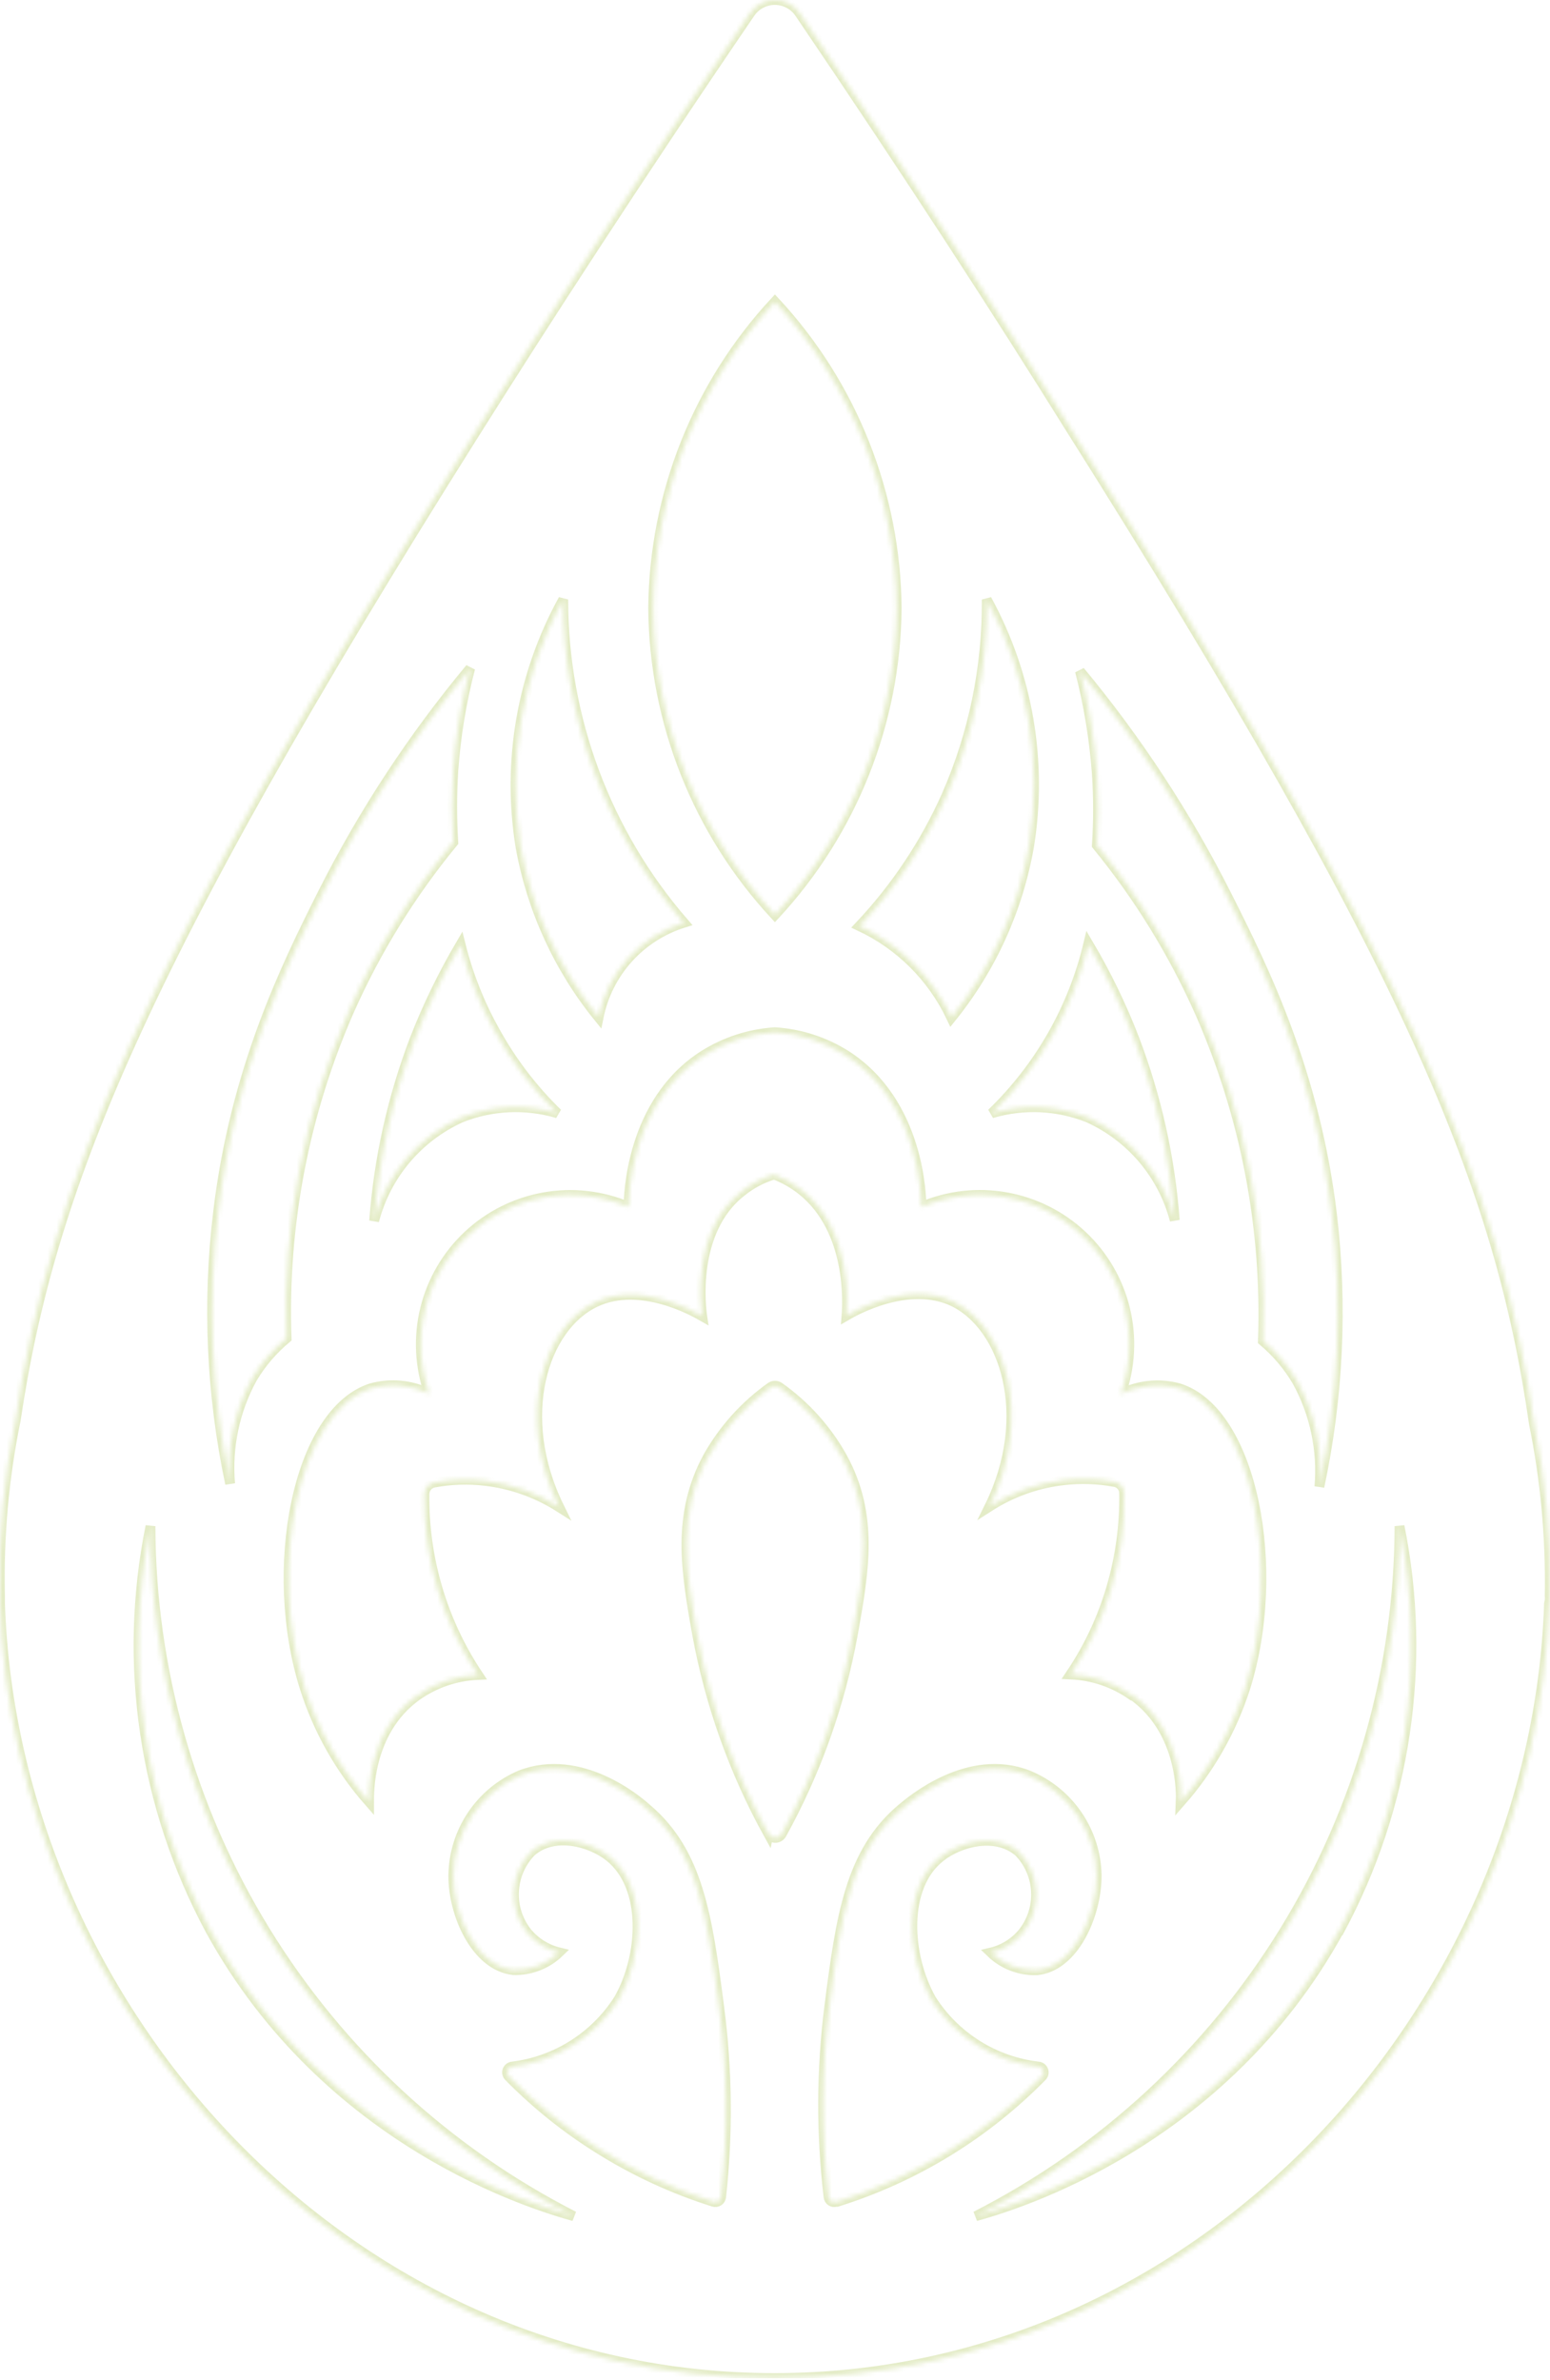 <?xml version="1.0" encoding="UTF-8"?> <svg xmlns="http://www.w3.org/2000/svg" width="342" height="525" viewBox="0 0 342 525" fill="none"><g clip-path="url(#clip0_523_2)"><mask id="path-1-inside-1_523_2" fill="white"><path d="M341.931 351.92C342.157 339.209 340.99 326.512 338.45 314.055C330.933 261.852 311.757 214.243 235.889 94.036C221.098 70.267 201.017 39.154 176.412 2.89C175.809 2 174.998 1.271 174.048 0.767C173.099 0.263 172.04 0 170.965 0C169.891 0 168.832 0.263 167.883 0.767C166.933 1.271 166.122 2 165.519 2.89C140.113 40.163 119.545 72.076 104.406 96.124C30.208 214.069 10.998 262.826 3.48 313.22C0.871 325.937 -0.296 338.907 0 351.885C0 352.511 0 353.138 0 353.73C2.993 442.753 75.938 524.608 170.878 524.608C265.818 524.608 338.798 442.753 341.791 353.73C341.965 353.207 341.965 352.581 341.931 351.92ZM270.726 197.607C279.043 214.069 290.145 236.655 293.904 267.977C296.26 287.995 295.32 308.263 291.12 327.976C291.819 319.897 290.099 311.792 286.178 304.693C284.193 301.331 281.651 298.33 278.66 295.819C279.546 270.925 274.786 246.154 264.74 223.361C258.844 210.106 251.201 197.699 242.014 186.471C242.358 181.221 242.358 175.955 242.014 170.705C241.453 163.057 240.207 155.475 238.29 148.049C250.938 163.291 261.819 179.917 270.726 197.607ZM249.844 374.054C245.843 371.215 241.104 369.595 236.202 369.39C240.155 363.531 243.183 357.099 245.181 350.319C247.18 343.542 248.142 336.502 248.035 329.438C248.043 328.84 247.837 328.258 247.454 327.799C247.071 327.339 246.536 327.032 245.946 326.932C242.229 326.236 238.427 326.107 234.671 326.549C228.845 327.208 223.249 329.197 218.314 332.361C228.128 312.454 221.794 292.652 210.309 287.118C200.46 282.49 188.627 289.137 186.783 290.216C186.992 287.571 187.931 271.388 176.934 262.583C175.086 261.111 173.019 259.937 170.809 259.103C168.167 259.888 165.707 261.19 163.57 262.931C152.468 271.631 154.695 288.719 154.939 290.355C153.06 289.276 141.262 282.629 131.413 287.258C119.824 292.687 113.559 312.489 123.408 332.5C118.465 329.352 112.873 327.364 107.051 326.688C103.295 326.244 99.493 326.373 95.775 327.071C95.185 327.176 94.65 327.484 94.263 327.942C93.875 328.399 93.659 328.977 93.653 329.577C93.474 343.773 97.599 357.69 105.485 369.495C100.594 369.702 95.868 371.322 91.878 374.158C80.95 382.093 81.437 396.153 81.437 397.511C75.017 390.207 70.182 381.651 67.238 372.383C58.99 346.317 65.532 311.584 81.855 306.259C86.136 305.067 90.706 305.488 94.697 307.443C92.592 301.416 92.282 294.908 93.806 288.709C95.33 282.51 98.621 276.886 103.28 272.522C107.939 268.158 113.765 265.241 120.051 264.125C126.336 263.01 132.81 263.743 138.686 266.237C138.686 264.184 139.034 243.129 155.287 232.792C160.013 229.815 165.409 228.068 170.983 227.711C176.558 228.063 181.955 229.81 186.679 232.792C202.931 243.233 203.314 264.114 203.314 266.237C209.197 263.734 215.682 262.996 221.977 264.113C228.272 265.23 234.107 268.154 238.769 272.529C243.432 276.904 246.721 282.541 248.237 288.752C249.752 294.964 249.428 301.482 247.304 307.512C251.286 305.534 255.856 305.088 260.146 306.259C276.433 311.445 283.011 346.177 274.763 372.383C271.79 381.636 266.945 390.177 260.529 397.476C260.598 396.049 261.016 381.989 250.018 374.054H249.844ZM240.135 208.222C244.083 214.89 247.471 221.874 250.262 229.103C255.173 241.963 258.186 255.468 259.206 269.195C257.911 264.243 255.527 259.642 252.228 255.728C248.928 251.815 244.797 248.687 240.135 246.574C233.335 243.858 225.819 243.515 218.801 245.599C229.339 235.436 236.743 222.465 240.135 208.222ZM217.722 132.249C226.814 148.87 230.096 168.051 227.049 186.749C224.629 200.582 218.738 213.575 209.926 224.509C205.731 215.607 198.553 208.454 189.637 204.289C197.601 195.854 204.084 186.136 208.813 175.543C214.811 161.904 217.847 147.148 217.722 132.249ZM170.983 66.543C188.091 84.965 197.676 109.128 197.85 134.268C197.628 159.357 188.047 183.459 170.983 201.853C153.889 183.422 144.306 159.265 144.116 134.128C144.337 109.039 153.919 84.937 170.983 66.543ZM124.278 132.249C124.267 158.451 133.722 183.775 150.902 203.559C146.175 205.023 141.931 207.735 138.617 211.41C135.303 215.086 133.043 219.587 132.074 224.44C123.247 213.556 117.32 200.613 114.847 186.819C111.796 168.086 115.117 148.871 124.278 132.249ZM109.105 227.294C112.805 234.056 117.498 240.227 123.026 245.599C116.007 243.515 108.491 243.858 101.692 246.574C97.005 248.699 92.854 251.847 89.542 255.785C86.23 259.723 83.841 264.353 82.551 269.334C83.571 255.607 86.584 242.102 91.495 229.243C94.314 222.026 97.701 215.043 101.622 208.361C103.27 214.975 105.786 221.341 109.105 227.294ZM48.131 267.316C51.89 235.994 62.992 213.373 71.275 196.911C80.192 179.24 91.085 162.638 103.745 147.423C101.805 154.843 100.559 162.428 100.021 170.079C99.695 175.317 99.695 180.571 100.021 185.809C90.771 197.032 83.08 209.452 77.156 222.735C67.107 245.539 62.348 270.322 63.236 295.227C60.238 297.713 57.684 300.691 55.684 304.032C51.784 311.138 50.077 319.24 50.776 327.315C46.602 307.597 45.709 287.325 48.131 267.316ZM46.426 425.839C31.744 398.574 27.065 367.03 33.201 336.677C33.268 368.186 42.022 399.066 58.502 425.923C74.982 452.779 98.548 474.57 126.61 488.901C118.084 486.534 72.249 472.927 46.426 425.839ZM159.115 484.655C159.093 484.844 159.03 485.025 158.93 485.187C158.829 485.348 158.694 485.486 158.535 485.589C158.375 485.692 158.194 485.758 158.006 485.783C157.818 485.809 157.626 485.792 157.445 485.734C148.586 482.945 140.119 479.039 132.248 474.11C124.963 469.577 118.246 464.191 112.237 458.066C112.076 457.898 111.963 457.69 111.911 457.464C111.859 457.237 111.869 457.001 111.941 456.779C112.012 456.558 112.142 456.36 112.317 456.207C112.491 456.054 112.704 455.951 112.933 455.908C117.725 455.333 122.329 453.698 126.41 451.122C130.492 448.545 133.948 445.092 136.529 441.013C141.958 431.443 142.793 416.408 134.58 409.691C130.299 406.211 122.155 404.088 117.179 408.543C114.888 410.916 113.546 414.046 113.405 417.342C113.264 420.637 114.334 423.87 116.413 426.431C118.222 428.559 120.659 430.058 123.374 430.712C122.037 432.002 120.455 433.012 118.721 433.681C116.988 434.351 115.138 434.666 113.281 434.61C105.068 433.739 99.952 422.359 100.021 413.728C100.077 408.998 101.508 404.386 104.141 400.455C106.773 396.525 110.494 393.446 114.847 391.594C128.072 386.513 140.67 397.128 142.689 398.972C154.069 408.578 156.088 422.707 158.663 442.579C160.51 456.535 160.662 470.663 159.115 484.655ZM169.556 404.61C161.961 390.872 156.649 375.992 153.825 360.551C151.285 346.386 149.301 334.171 156.157 321.468C159.593 315.338 164.348 310.049 170.078 305.981C170.35 305.796 170.671 305.696 171 305.696C171.329 305.696 171.651 305.796 171.922 305.981C177.663 310.037 182.42 315.329 185.843 321.468C192.804 334.171 190.716 346.386 188.175 360.551C185.367 375.991 180.066 390.872 172.479 404.61C172.333 404.876 172.115 405.095 171.849 405.241C171.584 405.388 171.283 405.456 170.98 405.437C170.677 405.419 170.386 405.315 170.14 405.138C169.894 404.961 169.704 404.717 169.591 404.436L169.556 404.61ZM184.451 485.734C184.272 485.792 184.082 485.809 183.896 485.784C183.709 485.759 183.531 485.692 183.373 485.588C183.216 485.485 183.085 485.347 182.988 485.185C182.891 485.024 182.832 484.842 182.815 484.655C181.159 470.675 181.217 456.545 182.99 442.579C185.53 422.707 187.549 408.578 198.964 398.972C201.156 397.128 213.72 386.513 226.805 391.594C231.229 393.395 235.026 396.456 237.724 400.398C240.422 404.34 241.902 408.987 241.979 413.763C241.979 422.533 236.933 433.914 228.754 434.644C226.891 434.706 225.035 434.392 223.295 433.723C221.555 433.053 219.968 432.041 218.627 430.747C221.348 430.108 223.79 428.607 225.587 426.466C227.666 423.905 228.737 420.672 228.595 417.377C228.454 414.081 227.112 410.951 224.822 408.578C219.706 404.123 211.597 406.35 207.421 409.726C199.172 416.269 200.008 431.303 205.472 441.048C208.067 445.141 211.545 448.6 215.653 451.172C219.76 453.743 224.392 455.362 229.207 455.908C229.438 455.945 229.655 456.045 229.834 456.196C230.013 456.348 230.148 456.545 230.223 456.767C230.298 456.989 230.311 457.227 230.261 457.456C230.211 457.685 230.099 457.896 229.937 458.066C217.367 470.876 201.825 480.38 184.695 485.734H184.451ZM295.505 425.839C269.681 472.927 223.847 486.534 215.286 488.901C243.36 474.575 266.941 452.788 283.439 425.933C299.936 399.077 308.711 368.194 308.799 336.677C314.917 367.03 310.24 398.568 295.574 425.839H295.505Z"></path></mask><path d="M341.931 351.92C342.157 339.209 340.99 326.512 338.45 314.055C330.933 261.852 311.757 214.243 235.889 94.036C221.098 70.267 201.017 39.154 176.412 2.89C175.809 2 174.998 1.271 174.048 0.767C173.099 0.263 172.04 0 170.965 0C169.891 0 168.832 0.263 167.883 0.767C166.933 1.271 166.122 2 165.519 2.89C140.113 40.163 119.545 72.076 104.406 96.124C30.208 214.069 10.998 262.826 3.48 313.22C0.871 325.937 -0.296 338.907 0 351.885C0 352.511 0 353.138 0 353.73C2.993 442.753 75.938 524.608 170.878 524.608C265.818 524.608 338.798 442.753 341.791 353.73C341.965 353.207 341.965 352.581 341.931 351.92ZM270.726 197.607C279.043 214.069 290.145 236.655 293.904 267.977C296.26 287.995 295.32 308.263 291.12 327.976C291.819 319.897 290.099 311.792 286.178 304.693C284.193 301.331 281.651 298.33 278.66 295.819C279.546 270.925 274.786 246.154 264.74 223.361C258.844 210.106 251.201 197.699 242.014 186.471C242.358 181.221 242.358 175.955 242.014 170.705C241.453 163.057 240.207 155.475 238.29 148.049C250.938 163.291 261.819 179.917 270.726 197.607ZM249.844 374.054C245.843 371.215 241.104 369.595 236.202 369.39C240.155 363.531 243.183 357.099 245.181 350.319C247.18 343.542 248.142 336.502 248.035 329.438C248.043 328.84 247.837 328.258 247.454 327.799C247.071 327.339 246.536 327.032 245.946 326.932C242.229 326.236 238.427 326.107 234.671 326.549C228.845 327.208 223.249 329.197 218.314 332.361C228.128 312.454 221.794 292.652 210.309 287.118C200.46 282.49 188.627 289.137 186.783 290.216C186.992 287.571 187.931 271.388 176.934 262.583C175.086 261.111 173.019 259.937 170.809 259.103C168.167 259.888 165.707 261.19 163.57 262.931C152.468 271.631 154.695 288.719 154.939 290.355C153.06 289.276 141.262 282.629 131.413 287.258C119.824 292.687 113.559 312.489 123.408 332.5C118.465 329.352 112.873 327.364 107.051 326.688C103.295 326.244 99.493 326.373 95.775 327.071C95.185 327.176 94.65 327.484 94.263 327.942C93.875 328.399 93.659 328.977 93.653 329.577C93.474 343.773 97.599 357.69 105.485 369.495C100.594 369.702 95.868 371.322 91.878 374.158C80.95 382.093 81.437 396.153 81.437 397.511C75.017 390.207 70.182 381.651 67.238 372.383C58.99 346.317 65.532 311.584 81.855 306.259C86.136 305.067 90.706 305.488 94.697 307.443C92.592 301.416 92.282 294.908 93.806 288.709C95.33 282.51 98.621 276.886 103.28 272.522C107.939 268.158 113.765 265.241 120.051 264.125C126.336 263.01 132.81 263.743 138.686 266.237C138.686 264.184 139.034 243.129 155.287 232.792C160.013 229.815 165.409 228.068 170.983 227.711C176.558 228.063 181.955 229.81 186.679 232.792C202.931 243.233 203.314 264.114 203.314 266.237C209.197 263.734 215.682 262.996 221.977 264.113C228.272 265.23 234.107 268.154 238.769 272.529C243.432 276.904 246.721 282.541 248.237 288.752C249.752 294.964 249.428 301.482 247.304 307.512C251.286 305.534 255.856 305.088 260.146 306.259C276.433 311.445 283.011 346.177 274.763 372.383C271.79 381.636 266.945 390.177 260.529 397.476C260.598 396.049 261.016 381.989 250.018 374.054H249.844ZM240.135 208.222C244.083 214.89 247.471 221.874 250.262 229.103C255.173 241.963 258.186 255.468 259.206 269.195C257.911 264.243 255.527 259.642 252.228 255.728C248.928 251.815 244.797 248.687 240.135 246.574C233.335 243.858 225.819 243.515 218.801 245.599C229.339 235.436 236.743 222.465 240.135 208.222ZM217.722 132.249C226.814 148.87 230.096 168.051 227.049 186.749C224.629 200.582 218.738 213.575 209.926 224.509C205.731 215.607 198.553 208.454 189.637 204.289C197.601 195.854 204.084 186.136 208.813 175.543C214.811 161.904 217.847 147.148 217.722 132.249ZM170.983 66.543C188.091 84.965 197.676 109.128 197.85 134.268C197.628 159.357 188.047 183.459 170.983 201.853C153.889 183.422 144.306 159.265 144.116 134.128C144.337 109.039 153.919 84.937 170.983 66.543ZM124.278 132.249C124.267 158.451 133.722 183.775 150.902 203.559C146.175 205.023 141.931 207.735 138.617 211.41C135.303 215.086 133.043 219.587 132.074 224.44C123.247 213.556 117.32 200.613 114.847 186.819C111.796 168.086 115.117 148.871 124.278 132.249ZM109.105 227.294C112.805 234.056 117.498 240.227 123.026 245.599C116.007 243.515 108.491 243.858 101.692 246.574C97.005 248.699 92.854 251.847 89.542 255.785C86.23 259.723 83.841 264.353 82.551 269.334C83.571 255.607 86.584 242.102 91.495 229.243C94.314 222.026 97.701 215.043 101.622 208.361C103.27 214.975 105.786 221.341 109.105 227.294ZM48.131 267.316C51.89 235.994 62.992 213.373 71.275 196.911C80.192 179.24 91.085 162.638 103.745 147.423C101.805 154.843 100.559 162.428 100.021 170.079C99.695 175.317 99.695 180.571 100.021 185.809C90.771 197.032 83.08 209.452 77.156 222.735C67.107 245.539 62.348 270.322 63.236 295.227C60.238 297.713 57.684 300.691 55.684 304.032C51.784 311.138 50.077 319.24 50.776 327.315C46.602 307.597 45.709 287.325 48.131 267.316ZM46.426 425.839C31.744 398.574 27.065 367.03 33.201 336.677C33.268 368.186 42.022 399.066 58.502 425.923C74.982 452.779 98.548 474.57 126.61 488.901C118.084 486.534 72.249 472.927 46.426 425.839ZM159.115 484.655C159.093 484.844 159.03 485.025 158.93 485.187C158.829 485.348 158.694 485.486 158.535 485.589C158.375 485.692 158.194 485.758 158.006 485.783C157.818 485.809 157.626 485.792 157.445 485.734C148.586 482.945 140.119 479.039 132.248 474.11C124.963 469.577 118.246 464.191 112.237 458.066C112.076 457.898 111.963 457.69 111.911 457.464C111.859 457.237 111.869 457.001 111.941 456.779C112.012 456.558 112.142 456.36 112.317 456.207C112.491 456.054 112.704 455.951 112.933 455.908C117.725 455.333 122.329 453.698 126.41 451.122C130.492 448.545 133.948 445.092 136.529 441.013C141.958 431.443 142.793 416.408 134.58 409.691C130.299 406.211 122.155 404.088 117.179 408.543C114.888 410.916 113.546 414.046 113.405 417.342C113.264 420.637 114.334 423.87 116.413 426.431C118.222 428.559 120.659 430.058 123.374 430.712C122.037 432.002 120.455 433.012 118.721 433.681C116.988 434.351 115.138 434.666 113.281 434.61C105.068 433.739 99.952 422.359 100.021 413.728C100.077 408.998 101.508 404.386 104.141 400.455C106.773 396.525 110.494 393.446 114.847 391.594C128.072 386.513 140.67 397.128 142.689 398.972C154.069 408.578 156.088 422.707 158.663 442.579C160.51 456.535 160.662 470.663 159.115 484.655ZM169.556 404.61C161.961 390.872 156.649 375.992 153.825 360.551C151.285 346.386 149.301 334.171 156.157 321.468C159.593 315.338 164.348 310.049 170.078 305.981C170.35 305.796 170.671 305.696 171 305.696C171.329 305.696 171.651 305.796 171.922 305.981C177.663 310.037 182.42 315.329 185.843 321.468C192.804 334.171 190.716 346.386 188.175 360.551C185.367 375.991 180.066 390.872 172.479 404.61C172.333 404.876 172.115 405.095 171.849 405.241C171.584 405.388 171.283 405.456 170.98 405.437C170.677 405.419 170.386 405.315 170.14 405.138C169.894 404.961 169.704 404.717 169.591 404.436L169.556 404.61ZM184.451 485.734C184.272 485.792 184.082 485.809 183.896 485.784C183.709 485.759 183.531 485.692 183.373 485.588C183.216 485.485 183.085 485.347 182.988 485.185C182.891 485.024 182.832 484.842 182.815 484.655C181.159 470.675 181.217 456.545 182.99 442.579C185.53 422.707 187.549 408.578 198.964 398.972C201.156 397.128 213.72 386.513 226.805 391.594C231.229 393.395 235.026 396.456 237.724 400.398C240.422 404.34 241.902 408.987 241.979 413.763C241.979 422.533 236.933 433.914 228.754 434.644C226.891 434.706 225.035 434.392 223.295 433.723C221.555 433.053 219.968 432.041 218.627 430.747C221.348 430.108 223.79 428.607 225.587 426.466C227.666 423.905 228.737 420.672 228.595 417.377C228.454 414.081 227.112 410.951 224.822 408.578C219.706 404.123 211.597 406.35 207.421 409.726C199.172 416.269 200.008 431.303 205.472 441.048C208.067 445.141 211.545 448.6 215.653 451.172C219.76 453.743 224.392 455.362 229.207 455.908C229.438 455.945 229.655 456.045 229.834 456.196C230.013 456.348 230.148 456.545 230.223 456.767C230.298 456.989 230.311 457.227 230.261 457.456C230.211 457.685 230.099 457.896 229.937 458.066C217.367 470.876 201.825 480.38 184.695 485.734H184.451ZM295.505 425.839C269.681 472.927 223.847 486.534 215.286 488.901C243.36 474.575 266.941 452.788 283.439 425.933C299.936 399.077 308.711 368.194 308.799 336.677C314.917 367.03 310.24 398.568 295.574 425.839H295.505Z" stroke="#D9E4B0" stroke-opacity="0.7" stroke-width="2.167" mask="url(#path-1-inside-1_523_2)"></path></g><defs><clipPath id="clip0_523_2"><rect width="342" height="524.711" fill="white"></rect></clipPath></defs></svg> 